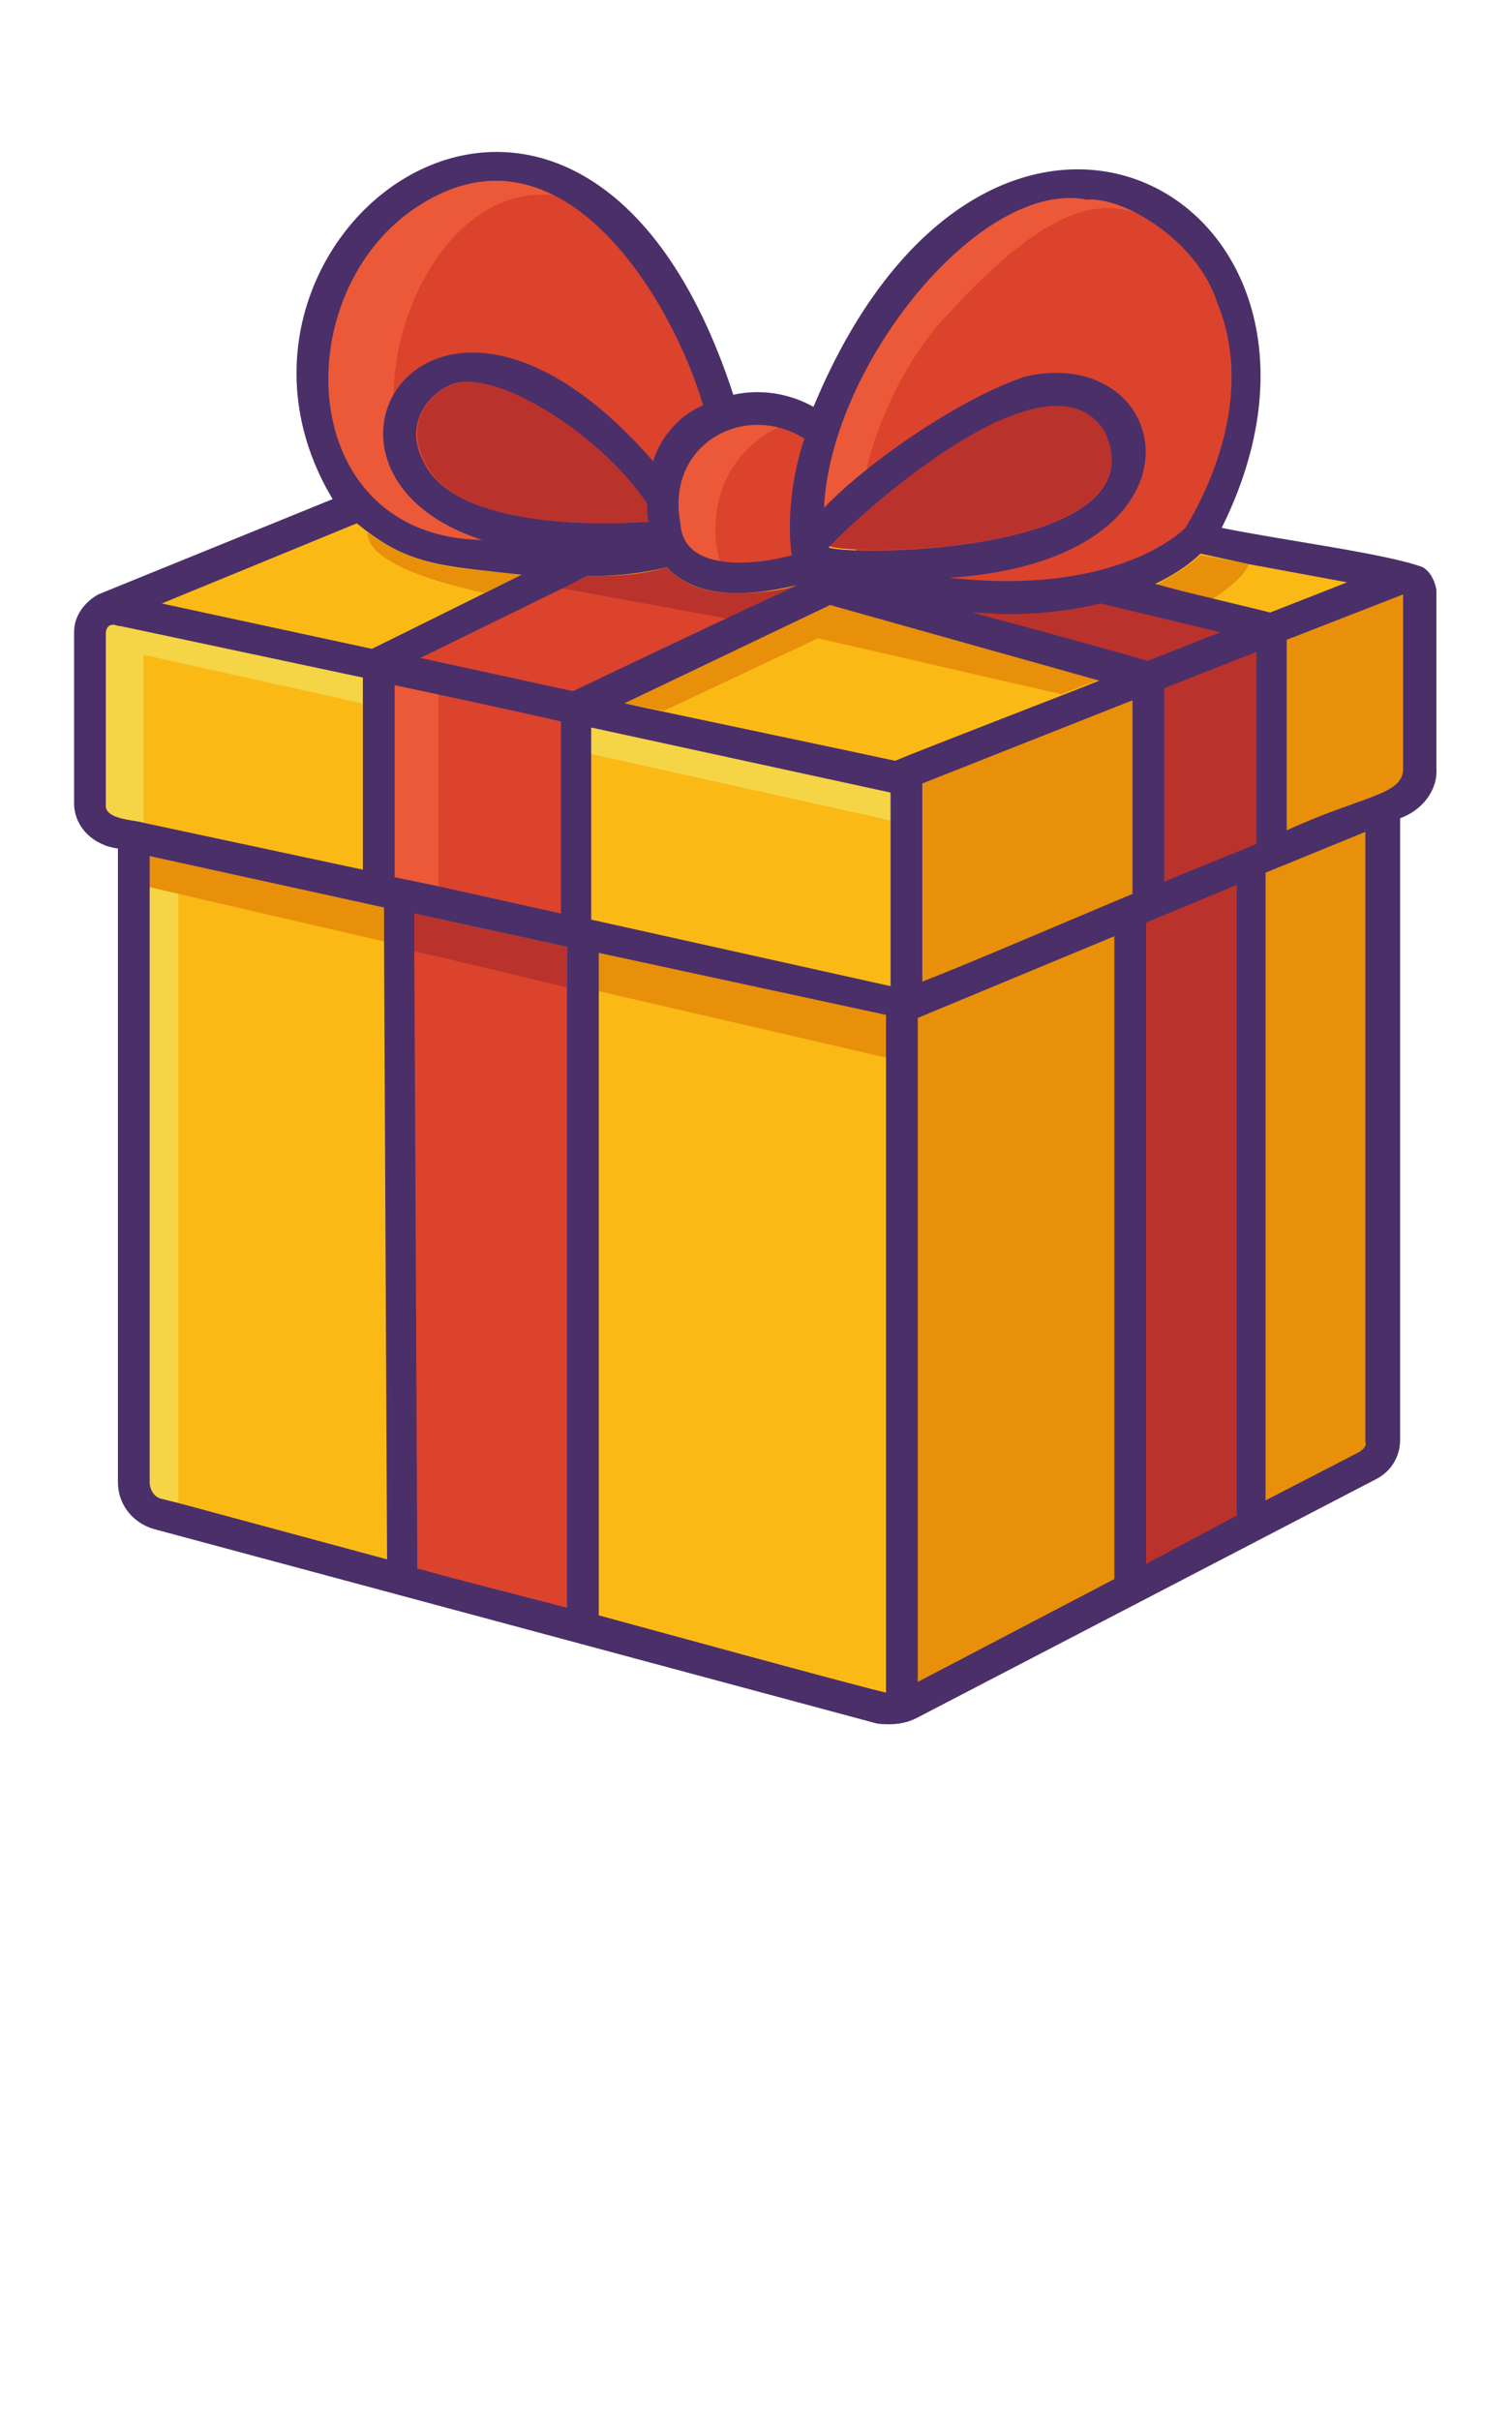 <svg xmlns="http://www.w3.org/2000/svg" xml:space="preserve" id="Capa_3" x="0" y="0" version="1.1" viewBox="0 0 100 160"><style>.st1{fill:#e8900a}.st2{fill:#ba322c}.st3{fill:#db432d}.st4{fill:#eb5938}.st5{fill:#f5d446}</style><path d="M8.7 39.6 24 33.7l57.4 2 11 2.4-33.4 75L9 99.4z" style="fill:#fbb916"/><path d="M93.9 38.5 60.2 51.2v61.4l31.3-16.8.4-42.2c.1-1.1 1.5-.2 1.8-1.9.5-4.1.1-11.5.2-13.2" class="st1"/><path d="m72.5 38.5-10.6 2 14.4 4.8-.9 16.6-.4 43.2 7.3-3.7 1.6-60z" class="st2"/><path d="M47.1 25.8c0 7.6-5.5 10.9-12.7 10.9s-13.6-3.9-13.6-12.1c0-7.6 6.2-13 13.3-13 3.4 0 13 9 13 14.2" class="st3"/><circle cx="49.7" cy="32.6" r="5.6" class="st3"/><path d="M22.7 31c1.5 2.6 6.1 5.4 9.3 4.7-.8.2-6.4-3.7-5.8-7.5-1.1-6.4 3.4-16 10.4-15.3-10.4-5-18.3 8.5-13.9 18.1m4.8 31.9.2 40.8 2.2.6-.3-40.9zm24.3-34.8c-2.9-1.1-7.4 1.2-7.1 5.1-.1 2.3.7 3.5 2.9 3.9-1-3.8.7-7.5 4.2-9" class="st4"/><path d="m6.6 40.6-.3 13.6 3.2.2V43.3l50.1 11.1V52z" class="st5"/><path d="m26.8 103.4 11.7 4.2V47l12.1-6.4-13.9-2.5-11.1 5.6z" class="st3"/><path d="M58.9 70v-3l-49-10.4c0 .6-.2 1-.2 2 .7.2 48 11.1 49.2 11.4" class="st1"/><path d="M42.9 34.5c0-.4-.1-.8-.1-1.2-3.2-4.8-10.4-9.2-13-7.8-1.5.6-3 2.6-1.7 5 1.8 4.2 10.7 4.3 14.8 4" class="st2"/><path d="M82.2 25.6c0 8.2-7.1 14.4-15.3 14.4s-15.2-5.3-11.7-12.8c3.8-7.9 7.7-14.9 16-14.9s11 5.1 11 13.3" class="st3"/><path d="M52.7 38.7c-.9.3-2.2.5-3.7.5-2.3.1-3.9-.6-4.9-1.7-1.6.5-3.5.6-5.3.6l-1.6.8 10.9 2zM37.5 65.3v-2.7l-10.1-2.2v2.5c1.4.3 8.6 2 10.1 2.4m35.6-36.8c-3.6-6.1-16.3 5.5-18.3 7.6 1.7.7 21.9.5 18.3-7.6" class="st2"/><path d="M54.3 33.7c.7-.7 1.7-1.6 3-2.6.3-1.6 1.8-6.3 5-9.9 4.5-4.9 9.8-9.8 14.4-6.2-9.9-7.5-22.1 7.7-22.4 18.7" class="st4"/><path d="m41.3 46.5 2.6.5 10.2-4.8 16.1 3.7 2.6-1-17.8-5zm38.9-6.9c.9-.6 2-1.4 2.4-2.3l-3.2-.6c-.5.5-1.5 1.2-3 2 1.6.3 2 .4 3.8.9M32 39.2c.9-.4 1.7-.8 2.5-1.2-5-.5-6.9-.5-10.2-2.8 0 2.1 5 3.4 7.7 4" class="st1"/><path d="M9.6 58.6c0 10.4-.5 40.6-.5 40.6l2.7.2V59.1z" class="st5"/><path d="M26.1 45.3V58l2.9.6V45.9z" class="st4"/><path d="M94.1 37.5c-2.4-.9-9.4-1.8-13.3-2.6 10.8-21.7-15.2-36.4-27-8-1.6-.9-3.5-1.2-5.3-.8-10.1-31-37-10.6-26.5 6.9L6.5 39.3c-.9.5-1.6 1.4-1.6 2.5v11.3c0 1.6 1.3 2.8 2.9 3V98c0 1.5 1 2.7 2.4 3.1l47.6 12.8c.3.1.7.1 1 .1.6 0 1.2-.1 1.8-.4L91 97.8c1-.5 1.6-1.5 1.6-2.6V54.1c1.4-.5 2.5-1.8 2.4-3.3V39c-.1-.6-.4-1.2-.9-1.5M27.7 13.6c9.6-6.2 16.9 6.6 18.8 13.2-1.7.7-2.9 2.3-3.3 3.7-14.7-16.9-25.3.7-11.3 5.2-12.5-.2-13-16.5-4.2-22.1m44.2-.4c2.4-.2 7.3 2.7 8.6 6.8 2.9 7-1.7 14.2-2.1 14.9-.4.4-4.8 4.5-15.6 3.3 18-1.2 14.9-15.6 5-13.3-4 1.3-10.3 5.5-13.3 8.7.4-9.4 10.3-21.8 17.4-20.4m13.2 41.7V42.3l7.7-3v11.6c-.1 1.7-2.7 1.7-7.7 4m-9.3 48.5V61l6-2.5v41.7zm-15.1 7.8V67.3l13-5.4v42.5zM9.9 59.1v-2.5L25.4 60v2.4l.2 40.7-13.7-3.7-1.2-.3c-.5-.1-.8-.6-.8-1.1zm72.7-21.8 6.5 1.2-5.1 2c-1.1-.3-5.9-1.4-7.6-1.9 1.5-.7 2.5-1.5 3-2zM28 30.5c-1.3-2.4.3-4.4 1.7-5 2.6-1.4 9.9 3 13.1 7.8 0 .5 0 .9.1 1.2-4.1.3-13 .2-14.9-4m38.7 10.1c2.4 0 4.4-.3 6.1-.7l7.9 1.9-4.8 1.9c-1.3-.4-6.7-1.9-11.6-3.2.8 0 1.6.1 2.4.1M77 58.3V45.5l6.1-2.4v12.7c-1.9.8-4 1.6-6.1 2.5M37.2 38.9l1.6-.8c1.9 0 3.8-.2 5.3-.6 1 1.1 2.7 1.8 4.9 1.7 1.5 0 2.7-.3 3.7-.5-3 1.4-11.7 5.5-14.8 7l-10.1-2.2zm23.8 26V51.8l13.9-5.5v12.8c-5.7 2.4-11.3 4.8-13.9 5.8M72.7 45c-1.7.7-11.6 4.5-13.5 5.3-1.8-.4-16.6-3.5-17.9-3.8L54.9 40zM29 58.6l-2.9-.6V45.3c1.9.4 8.9 1.9 11 2.4v12.7zm10.1 2.2V48.1l19.8 4.3v12.8zm15.7-24.6c2-2.2 14.7-13.7 18.3-7.6 3.6 8-16.6 8.2-18.3 7.6M7 41.9c0-.4.2-.6.5-.6.1 0 .3.1.5.1l16 3.4v12.7L9.5 54.4c-.6-.2-2.6-.2-2.5-1.2zm22.8 62.4-2.2-.6-.2-40.8v-2.5l10.1 2.2v43.7zm9.8-38.7V63l19 4.1v44.8c-.4 0-18.6-5-19-5.1zm12.7-29.4c0 .1 0 .3.1.5-2.1.6-7.2 1.3-7.4-2.1-1-5.2 4.2-8.1 8.2-5.6-.8 2.4-1.1 5-.9 7.2m-28.7-1.6c3.4 2.8 5.5 2.8 10.9 3.4l-9.9 4.9-13.9-3zM89.9 96l-6.2 3.2V57.7l6.6-2.7v40.3c.1.3-.1.5-.4.7" style="fill:#4b2f69"/></svg>